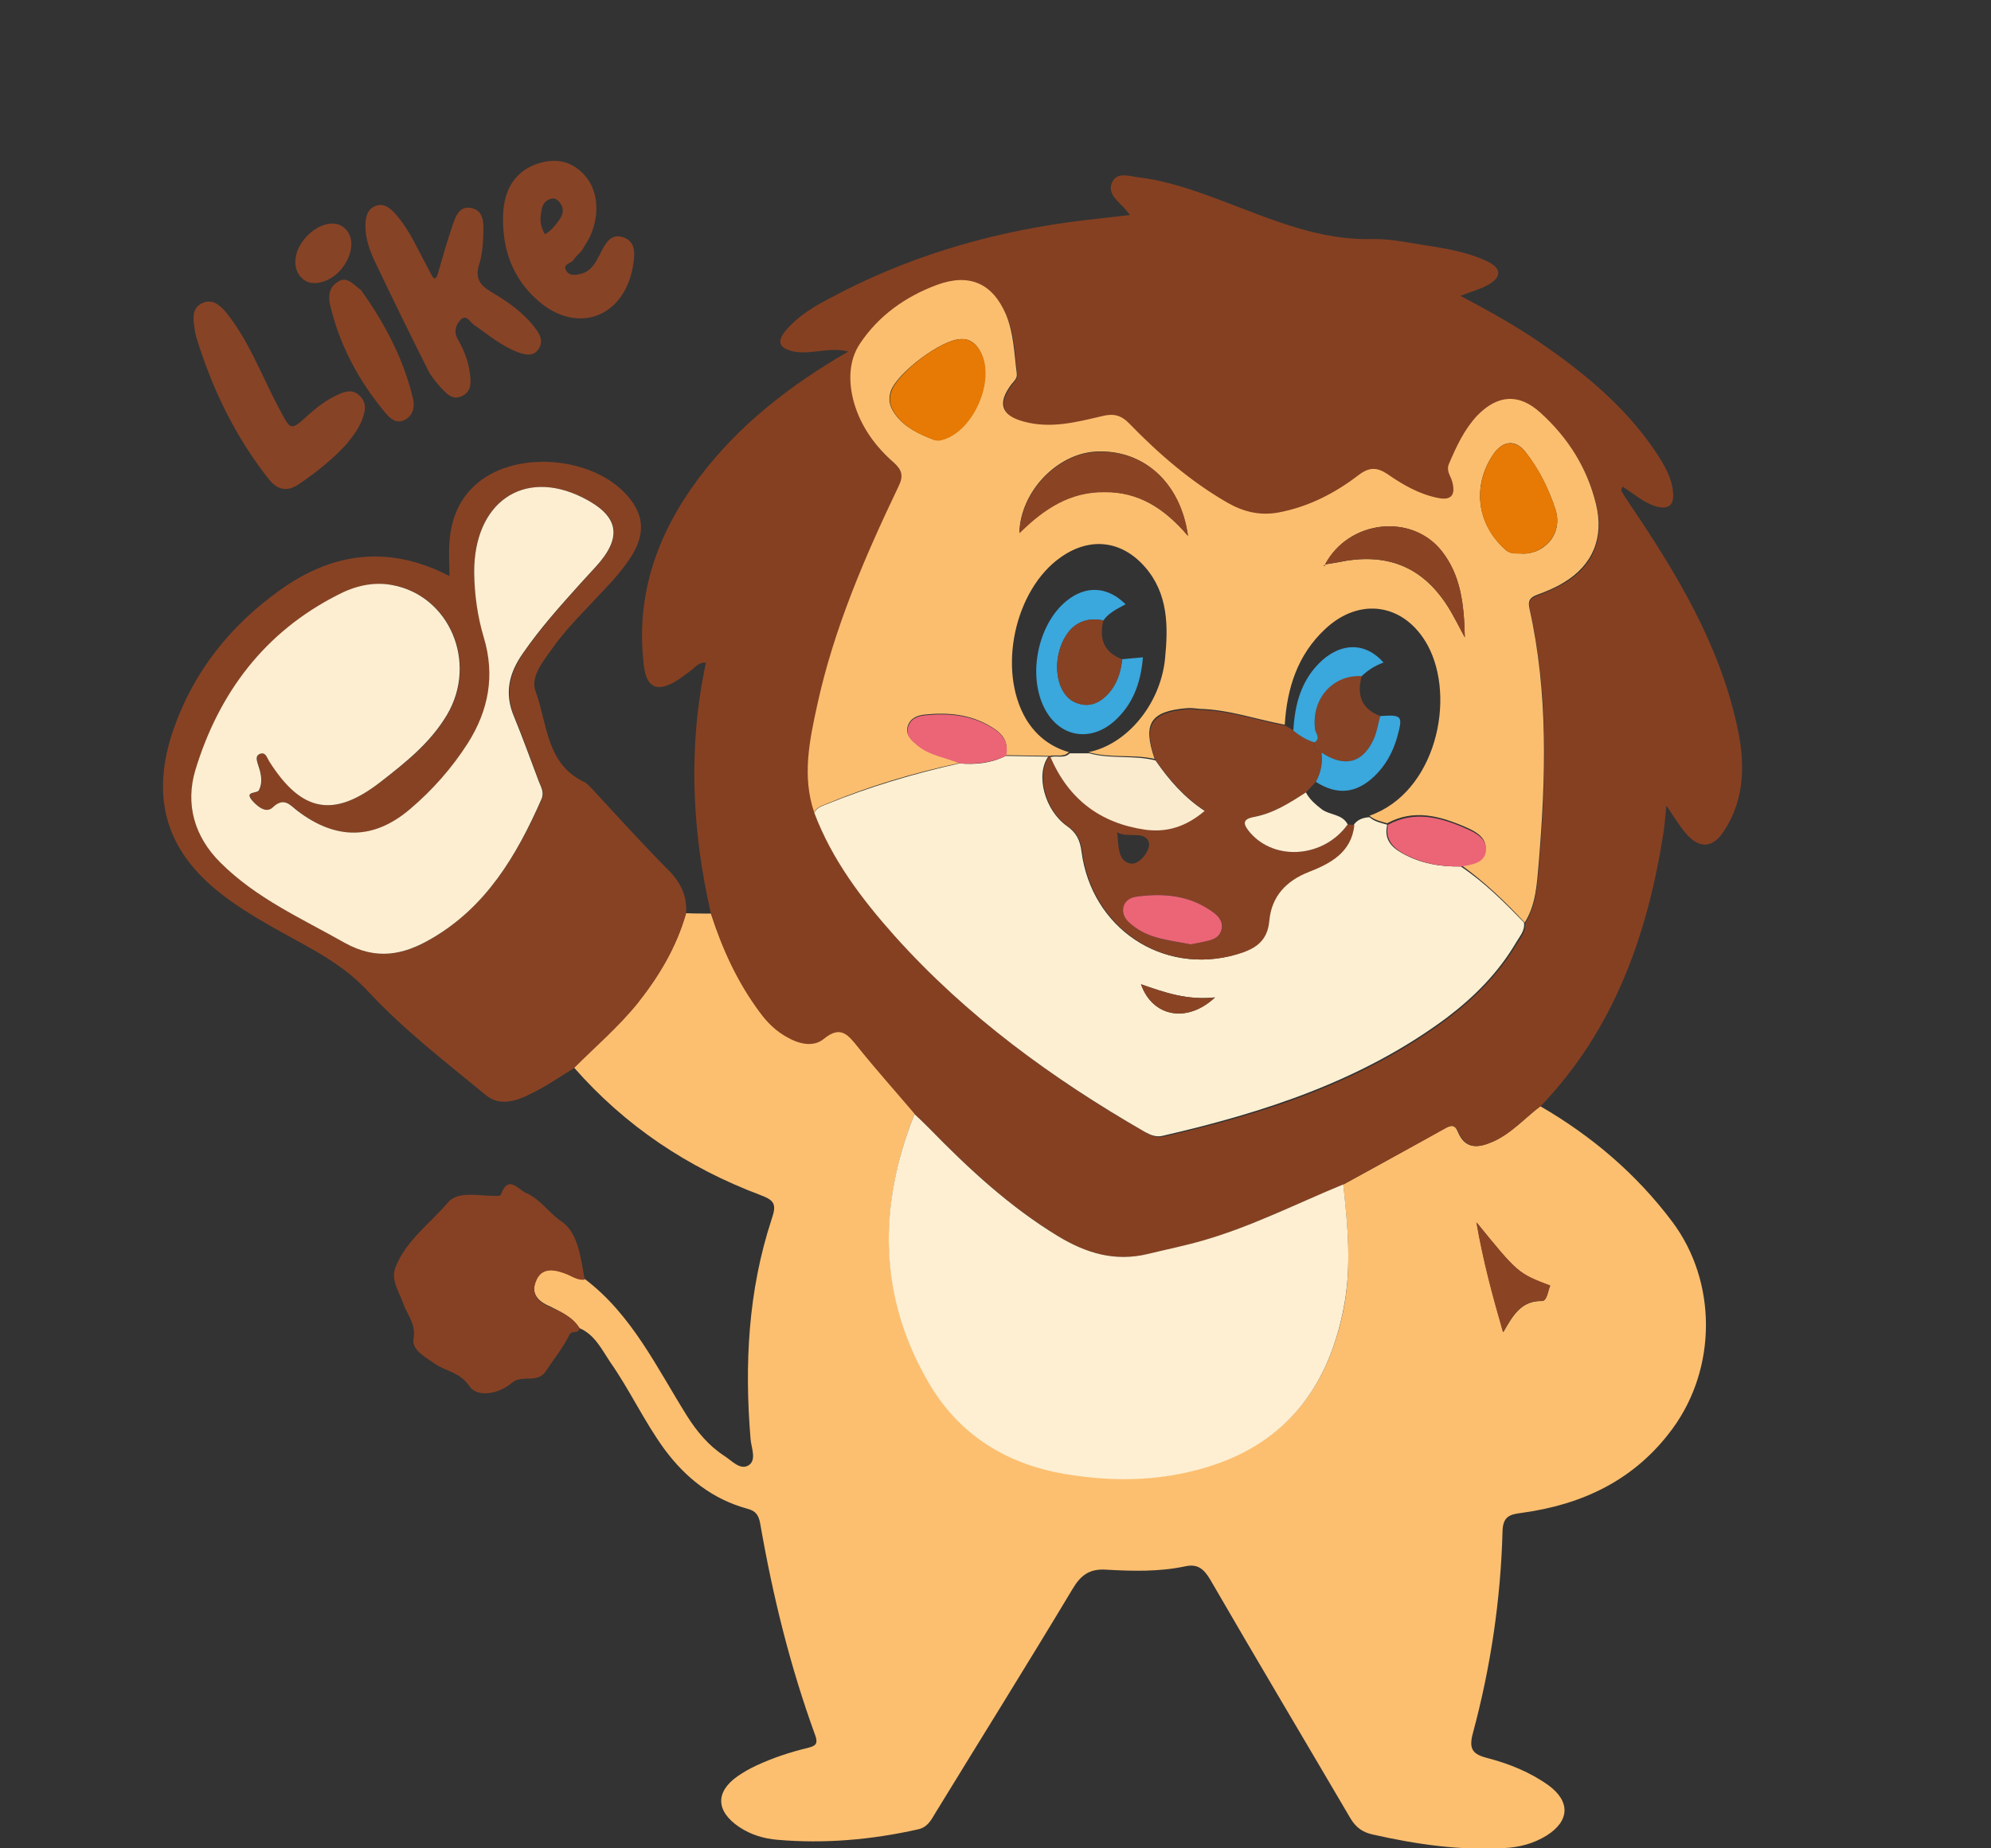 <svg width="56" height="52" viewBox="0 0 56 52" fill="none" xmlns="http://www.w3.org/2000/svg">
<rect x="0" y="0" width="56" height="52" fill="#333333" stroke="none"/>
<g clip-path="url(#clip0_1_7967)">
<path d="M16.298 37.365C16.724 37.545 16.922 37.958 17.161 38.318C17.712 39.101 18.118 39.99 18.69 40.773C19.293 41.588 20.052 42.181 21.019 42.445C21.268 42.509 21.341 42.636 21.383 42.869C21.736 44.901 22.225 46.89 22.932 48.827C23.026 49.092 22.901 49.124 22.714 49.176C22.225 49.293 21.747 49.452 21.289 49.663C21.102 49.748 20.915 49.854 20.748 49.97C20.114 50.415 20.135 50.955 20.79 51.399C21.123 51.621 21.487 51.727 21.861 51.759C23.192 51.875 24.523 51.759 25.833 51.463C26.093 51.399 26.186 51.209 26.301 51.018C27.59 48.912 28.9 46.816 30.169 44.7C30.397 44.319 30.637 44.128 31.115 44.16C31.853 44.202 32.602 44.223 33.34 44.065C33.683 43.99 33.86 44.139 34.037 44.435C35.336 46.679 36.667 48.912 37.977 51.145C38.133 51.41 38.32 51.547 38.612 51.611C39.828 51.886 41.055 52.066 42.313 51.992C42.739 51.971 43.135 51.865 43.498 51.642C44.154 51.23 44.174 50.679 43.55 50.224C43.031 49.854 42.448 49.621 41.845 49.462C41.419 49.356 41.304 49.208 41.429 48.753C41.928 46.901 42.209 45.007 42.261 43.08C42.272 42.657 42.469 42.604 42.802 42.562C44.507 42.329 45.983 41.641 47.044 40.191C48.292 38.487 48.302 36.063 47.034 34.37C46.025 33.026 44.767 31.957 43.322 31.121C42.885 31.459 42.511 31.883 41.991 32.116C41.585 32.296 41.211 32.349 41.003 31.84C40.92 31.629 40.806 31.65 40.639 31.745C39.682 32.274 38.736 32.804 37.78 33.322C37.904 34.476 38.019 35.629 37.8 36.783C37.395 38.889 36.303 40.424 34.265 41.154C32.862 41.662 31.416 41.694 29.971 41.45C28.339 41.175 26.997 40.371 26.145 38.91C24.71 36.466 24.7 33.925 25.729 31.322C25.199 30.698 24.648 30.084 24.138 29.449C23.857 29.11 23.649 28.814 23.171 29.205C22.88 29.449 22.474 29.353 22.142 29.163C21.84 28.983 21.591 28.739 21.372 28.464C20.748 27.628 20.322 26.697 20 25.702C19.761 25.702 19.521 25.702 19.293 25.691C19.022 26.633 18.544 27.448 17.931 28.21C17.39 28.877 16.745 29.427 16.142 30.031C17.587 31.682 19.355 32.856 21.383 33.619C21.778 33.767 21.851 33.873 21.705 34.296C21.04 36.317 20.936 38.392 21.112 40.498C21.133 40.741 21.289 41.08 21.05 41.228C20.811 41.366 20.582 41.091 20.364 40.953C19.927 40.667 19.605 40.276 19.334 39.852C18.471 38.476 17.775 36.984 16.444 35.979C16.225 36.011 16.049 35.862 15.861 35.799C15.539 35.693 15.217 35.661 15.071 36.032C14.926 36.392 15.134 36.614 15.466 36.751C15.778 36.91 16.101 37.048 16.298 37.365ZM43.602 36.169C43.53 36.328 43.519 36.603 43.363 36.603C42.791 36.593 42.552 37.005 42.282 37.482C41.98 36.434 41.72 35.471 41.533 34.391C42.698 35.831 42.698 35.831 43.602 36.169Z" fill="#FCBF70"/>
<path d="M20.001 25.723C20.324 26.718 20.75 27.649 21.374 28.485C21.582 28.771 21.831 29.014 22.143 29.183C22.476 29.374 22.881 29.469 23.173 29.226C23.651 28.834 23.859 29.12 24.14 29.469C24.649 30.104 25.2 30.718 25.73 31.343C25.866 31.48 26.011 31.607 26.146 31.745C27.259 32.888 28.413 33.957 29.775 34.782C30.555 35.258 31.366 35.502 32.291 35.28C32.811 35.153 33.342 35.057 33.851 34.899C35.213 34.496 36.482 33.861 37.792 33.322C38.748 32.792 39.705 32.274 40.651 31.745C40.817 31.649 40.932 31.639 41.015 31.84C41.233 32.348 41.597 32.295 42.003 32.115C42.523 31.882 42.887 31.448 43.334 31.12C45.403 28.961 46.349 26.284 46.796 23.373C46.827 23.161 46.838 22.95 46.869 22.664C47.066 22.95 47.222 23.214 47.41 23.437C47.794 23.892 48.179 23.87 48.501 23.363C49.094 22.442 49.084 21.426 48.855 20.41C48.345 18.092 47.15 16.123 45.85 14.197C45.767 14.07 45.673 13.932 45.6 13.806C45.59 13.784 45.621 13.742 45.632 13.689C45.944 13.88 46.214 14.133 46.557 14.239C46.931 14.356 47.098 14.208 47.056 13.837C47.014 13.403 46.786 13.043 46.557 12.694C45.684 11.403 44.509 10.45 43.251 9.593C42.564 9.127 41.836 8.725 41.077 8.323C41.368 8.207 41.629 8.143 41.868 8.006C42.242 7.794 42.231 7.551 41.847 7.36C41.275 7.085 40.661 6.99 40.048 6.894C39.57 6.82 39.081 6.714 38.603 6.725C37.085 6.767 35.743 6.164 34.361 5.645C33.602 5.36 32.832 5.085 32.021 4.989C31.761 4.958 31.408 4.82 31.272 5.148C31.148 5.444 31.439 5.656 31.626 5.857C31.657 5.899 31.688 5.931 31.782 6.048C31.179 6.122 30.628 6.175 30.077 6.249C27.706 6.577 25.45 7.254 23.329 8.397C22.881 8.63 22.445 8.895 22.112 9.286C21.831 9.614 21.915 9.805 22.33 9.89C22.819 9.985 23.308 9.752 23.859 9.89C22.216 10.842 20.781 11.953 19.658 13.446C18.494 15.001 17.87 16.727 18.109 18.716C18.182 19.351 18.483 19.489 19.034 19.15C19.17 19.066 19.284 18.97 19.419 18.875C19.544 18.79 19.627 18.632 19.856 18.642C19.346 21.023 19.461 23.373 20.001 25.723ZM22.913 22.876C22.57 21.86 22.777 20.865 22.996 19.87C23.464 17.7 24.337 15.689 25.283 13.71C25.429 13.414 25.387 13.245 25.159 13.043C24.649 12.578 24.233 12.038 24.036 11.361C23.869 10.778 23.88 10.165 24.202 9.688C24.722 8.905 25.481 8.365 26.365 8.037C27.28 7.699 27.935 7.995 28.309 8.873C28.538 9.403 28.548 9.974 28.611 10.524C28.631 10.662 28.527 10.747 28.455 10.842C28.07 11.361 28.184 11.71 28.798 11.879C29.546 12.091 30.274 11.9 31.002 11.731C31.335 11.657 31.543 11.699 31.782 11.943C32.614 12.8 33.508 13.573 34.537 14.165C34.984 14.43 35.442 14.536 35.972 14.441C36.814 14.292 37.553 13.911 38.218 13.393C38.52 13.16 38.727 13.16 39.039 13.361C39.466 13.647 39.923 13.922 40.443 14.028C40.828 14.102 40.963 13.943 40.859 13.573C40.817 13.414 40.672 13.276 40.766 13.075C40.973 12.588 41.181 12.112 41.556 11.72C42.127 11.117 42.731 11.075 43.344 11.636C44.114 12.334 44.654 13.181 44.904 14.208C45.133 15.15 44.81 15.933 43.999 16.409C43.76 16.547 43.5 16.663 43.24 16.758C43.042 16.832 42.98 16.928 43.032 17.15C43.562 19.51 43.49 21.913 43.292 24.304C43.24 24.876 43.219 25.469 42.897 25.977C42.918 26.209 42.772 26.379 42.668 26.548C42.169 27.384 41.493 28.072 40.724 28.654C38.332 30.443 35.577 31.332 32.728 31.978C32.551 32.02 32.385 31.956 32.239 31.872C29.63 30.379 27.217 28.612 25.19 26.347C24.244 25.299 23.412 24.188 22.913 22.876Z" fill="#854022"/>
<path d="M16.145 30.05C16.748 29.447 17.392 28.897 17.933 28.23C18.536 27.468 19.025 26.653 19.295 25.711C19.337 25.203 19.139 24.812 18.775 24.452C18.058 23.732 17.382 22.981 16.696 22.24C16.613 22.155 16.529 22.049 16.426 21.996C15.355 21.488 15.396 20.345 15.063 19.446C14.918 19.054 15.251 18.641 15.49 18.303C15.927 17.678 16.467 17.16 16.977 16.609C17.278 16.292 17.569 15.964 17.798 15.583C18.152 14.979 18.1 14.461 17.642 13.942C16.686 12.852 14.564 12.662 13.452 13.572C12.922 14.006 12.682 14.598 12.641 15.276C12.62 15.572 12.641 15.868 12.641 16.207C10.956 15.329 9.366 15.53 7.879 16.599C6.485 17.594 5.446 18.885 4.874 20.536C4.229 22.42 4.655 23.933 6.225 25.15C7.057 25.796 7.993 26.251 8.898 26.77C9.438 27.087 9.927 27.426 10.374 27.913C11.372 28.982 12.537 29.881 13.67 30.812C14.034 31.119 14.502 30.992 14.908 30.781C15.334 30.58 15.729 30.305 16.145 30.05ZM13.338 16.112C13.317 14.133 14.71 13.17 16.394 13.995C17.413 14.503 17.538 15.096 16.779 15.932C16.634 16.091 16.498 16.239 16.353 16.398C15.781 17.033 15.209 17.678 14.72 18.377C14.336 18.938 14.2 19.509 14.471 20.165C14.72 20.758 14.939 21.383 15.167 21.986C15.23 22.145 15.323 22.293 15.24 22.483C14.544 24.071 13.67 25.51 12.142 26.41C11.362 26.865 10.592 27.024 9.709 26.526C8.492 25.849 7.224 25.277 6.215 24.272C5.477 23.531 5.207 22.621 5.508 21.658C6.173 19.488 7.463 17.795 9.49 16.747C9.969 16.503 10.499 16.366 11.05 16.461C12.651 16.757 13.452 18.631 12.589 20.102C12.131 20.896 11.424 21.446 10.717 21.996C9.386 23.023 8.482 22.854 7.588 21.425C7.567 21.393 7.556 21.361 7.536 21.33C7.494 21.245 7.432 21.171 7.338 21.203C7.203 21.245 7.224 21.361 7.255 21.467C7.328 21.721 7.421 21.965 7.296 22.229C7.244 22.346 6.881 22.25 7.099 22.515C7.244 22.695 7.494 22.896 7.681 22.716C8.003 22.409 8.17 22.652 8.378 22.811C9.459 23.647 10.52 23.637 11.549 22.758C12.173 22.229 12.724 21.605 13.171 20.906C13.753 19.985 13.941 19.001 13.618 17.932C13.441 17.34 13.348 16.736 13.338 16.112Z" fill="#874224"/>
<path d="M16.3 37.365C16.102 37.048 15.78 36.91 15.468 36.773C15.135 36.635 14.927 36.413 15.073 36.053C15.218 35.672 15.541 35.704 15.863 35.82C16.061 35.884 16.227 36.032 16.445 36C16.341 35.407 16.258 34.677 15.801 34.37C15.437 34.127 15.198 33.735 14.803 33.566C14.574 33.471 14.293 33.026 14.085 33.619C14.064 33.661 13.856 33.64 13.742 33.64C13.347 33.619 12.848 33.534 12.598 33.831C12.099 34.423 11.413 34.9 11.122 35.661C10.987 36.011 11.226 36.339 11.34 36.667C11.454 36.995 11.704 37.239 11.631 37.672C11.579 37.99 11.985 38.191 12.255 38.382C12.557 38.583 12.931 38.604 13.201 38.995C13.44 39.345 14.064 39.196 14.387 38.911C14.698 38.646 15.114 38.953 15.364 38.561C15.582 38.223 15.842 37.916 16.019 37.545C16.092 37.418 16.279 37.535 16.3 37.365Z" fill="#864124"/>
<path d="M12.31 7.722C12.441 7.272 12.565 6.815 12.719 6.37C12.81 6.104 12.91 5.778 13.265 5.853C13.606 5.93 13.603 6.269 13.595 6.548C13.588 6.842 13.568 7.153 13.478 7.433C13.361 7.814 13.485 8.012 13.792 8.198C14.256 8.472 14.701 8.771 15.042 9.217C15.195 9.411 15.297 9.619 15.135 9.839C14.986 10.043 14.757 9.977 14.558 9.907C14.096 9.73 13.724 9.409 13.326 9.135C13.215 9.056 13.109 8.819 12.944 9.009C12.824 9.143 12.755 9.33 12.872 9.536C13.034 9.82 13.169 10.137 13.211 10.471C13.243 10.716 13.285 10.982 13.02 11.131C12.739 11.281 12.563 11.081 12.398 10.903C12.256 10.745 12.121 10.579 12.028 10.393C11.527 9.392 11.032 8.384 10.552 7.374C10.402 7.058 10.279 6.725 10.278 6.357C10.284 6.115 10.319 5.886 10.568 5.792C10.796 5.708 10.966 5.848 11.116 6.012C11.423 6.349 11.628 6.763 11.84 7.17C11.933 7.356 12.04 7.54 12.133 7.726C12.198 7.862 12.258 7.87 12.31 7.722Z" fill="#874326"/>
<path d="M16.371 7.044C16.264 7.16 16.183 7.229 16.125 7.318C16.061 7.415 15.811 7.426 15.927 7.617C16.016 7.773 16.205 7.738 16.356 7.7C16.636 7.617 16.753 7.387 16.877 7.148C17.012 6.878 17.163 6.554 17.523 6.674C17.905 6.799 17.854 7.165 17.805 7.479C17.566 8.904 16.273 9.416 15.173 8.494C14.429 7.866 14.122 7.025 14.15 6.067C14.168 5.305 14.516 4.802 15.131 4.601C15.618 4.445 16.054 4.519 16.419 4.902C16.825 5.333 16.888 6.026 16.585 6.675C16.511 6.818 16.42 6.948 16.371 7.044ZM15.327 6.59C15.522 6.479 15.632 6.324 15.742 6.169C15.839 6.031 15.868 5.878 15.763 5.723C15.686 5.619 15.597 5.545 15.456 5.605C15.278 5.677 15.241 5.824 15.221 5.984C15.182 6.184 15.201 6.377 15.327 6.59Z" fill="#874326"/>
<path d="M9.756 12.484C9.404 12.875 8.927 13.271 8.408 13.619C8.105 13.832 7.814 13.81 7.55 13.469C6.607 12.267 5.961 10.928 5.517 9.47C5.493 9.383 5.477 9.302 5.468 9.212C5.426 8.946 5.404 8.655 5.694 8.526C5.969 8.399 6.187 8.58 6.364 8.794C7.016 9.606 7.368 10.592 7.852 11.496C8.19 12.13 8.167 12.125 8.675 11.672C8.919 11.451 9.187 11.25 9.483 11.113C9.695 11.016 9.908 10.933 10.113 11.13C10.326 11.333 10.276 11.564 10.183 11.814C10.095 12.042 9.966 12.221 9.756 12.484Z" fill="#874326"/>
<path d="M10.159 8.167C10.771 9.028 11.341 10.044 11.615 11.211C11.667 11.432 11.633 11.676 11.394 11.806C11.156 11.937 10.985 11.782 10.852 11.63C10.103 10.739 9.556 9.728 9.284 8.576C9.229 8.326 9.255 8.075 9.506 7.928C9.741 7.768 9.894 7.962 10.159 8.167Z" fill="#874224"/>
<path d="M9.627 7.538C9.334 7.922 8.818 8.082 8.545 7.87C8.225 7.633 8.227 7.144 8.548 6.741C8.883 6.322 9.384 6.164 9.667 6.397C9.972 6.636 9.947 7.12 9.627 7.538Z" fill="#874326"/>
<path d="M37.782 33.321C36.472 33.861 35.203 34.506 33.841 34.898C33.332 35.046 32.802 35.152 32.282 35.279C31.356 35.501 30.556 35.258 29.766 34.782C28.404 33.956 27.239 32.876 26.137 31.744C26.002 31.606 25.866 31.479 25.721 31.342C24.692 33.935 24.702 36.486 26.137 38.93C27 40.391 28.331 41.195 29.963 41.47C31.408 41.714 32.854 41.671 34.257 41.174C36.295 40.444 37.387 38.898 37.792 36.803C38.021 35.639 37.907 34.475 37.782 33.321Z" fill="#FEEFD2"/>
<path d="M43.603 36.167C42.699 35.818 42.699 35.818 41.524 34.389C41.711 35.468 41.971 36.431 42.273 37.479C42.553 37.003 42.782 36.59 43.354 36.601C43.52 36.611 43.531 36.325 43.603 36.167Z" fill="#8A4424"/>
<path d="M42.884 25.955C43.207 25.447 43.227 24.854 43.279 24.282C43.477 21.891 43.55 19.499 43.02 17.128C42.968 16.906 43.03 16.81 43.227 16.736C43.487 16.641 43.747 16.535 43.986 16.387C44.797 15.9 45.12 15.128 44.891 14.186C44.642 13.159 44.101 12.312 43.331 11.614C42.718 11.053 42.115 11.106 41.543 11.698C41.179 12.09 40.961 12.566 40.753 13.053C40.67 13.254 40.805 13.392 40.846 13.551C40.95 13.932 40.815 14.09 40.431 14.006C39.911 13.9 39.453 13.635 39.027 13.339C38.725 13.138 38.507 13.138 38.205 13.371C37.54 13.879 36.802 14.26 35.959 14.418C35.429 14.514 34.972 14.397 34.525 14.143C33.495 13.551 32.591 12.768 31.769 11.921C31.53 11.677 31.322 11.624 30.989 11.709C30.272 11.878 29.534 12.069 28.785 11.857C28.161 11.688 28.047 11.349 28.442 10.82C28.515 10.725 28.619 10.651 28.598 10.503C28.525 9.942 28.515 9.381 28.297 8.852C27.922 7.973 27.267 7.677 26.352 8.015C25.468 8.343 24.709 8.883 24.189 9.666C23.867 10.143 23.857 10.757 24.023 11.339C24.221 12.016 24.626 12.566 25.146 13.021C25.375 13.233 25.416 13.392 25.271 13.688C24.325 15.667 23.451 17.689 22.983 19.848C22.765 20.843 22.557 21.848 22.9 22.854C22.973 22.716 23.098 22.674 23.233 22.621C24.449 22.113 25.707 21.742 26.986 21.467C26.591 21.298 26.155 21.245 25.801 20.959C25.645 20.822 25.458 20.684 25.531 20.43C25.604 20.197 25.811 20.123 26.019 20.102C26.664 20.038 27.288 20.091 27.87 20.441C28.192 20.631 28.38 20.853 28.286 21.245C28.681 21.256 29.087 21.256 29.482 21.266H29.523C29.7 21.224 29.908 21.319 30.064 21.16C29.544 21.012 29.139 20.695 28.858 20.229C28.047 18.853 28.536 16.588 29.835 15.678C30.657 15.096 31.551 15.202 32.206 15.953C32.861 16.705 32.861 17.625 32.767 18.546C32.632 19.827 31.686 20.949 30.615 21.16C31.218 21.34 31.863 21.213 32.476 21.351C32.133 20.356 32.352 20.007 33.391 19.922C33.506 19.911 33.63 19.933 33.755 19.943C34.566 19.964 35.336 20.239 36.136 20.388C36.199 19.351 36.5 18.419 37.27 17.699C38.247 16.779 39.505 16.98 40.15 18.144C40.971 19.647 40.379 22.303 38.517 22.949C38.663 23.076 38.84 23.108 39.016 23.161C39.776 22.748 40.514 22.959 41.242 23.277C41.512 23.393 41.824 23.573 41.782 23.901C41.741 24.251 41.387 24.282 41.096 24.335C41.772 24.822 42.344 25.373 42.884 25.955ZM37.27 15.879C37.27 15.89 37.259 15.911 37.259 15.921C37.259 15.932 37.238 15.921 37.228 15.921C37.249 15.911 37.259 15.9 37.27 15.879C37.935 14.63 39.703 14.429 40.555 15.509C41.075 16.175 41.179 16.959 41.2 17.932C41.034 17.615 40.94 17.435 40.836 17.255C40.16 16.059 39.193 15.572 37.883 15.773C37.675 15.816 37.478 15.847 37.27 15.879ZM27.038 9.539C27.298 9.529 27.465 9.688 27.569 9.889C28.005 10.704 27.34 12.175 26.456 12.376C26.394 12.386 26.311 12.386 26.248 12.365C25.843 12.207 25.448 12.027 25.177 11.656C25.042 11.466 24.969 11.265 25.052 11.011C25.229 10.492 26.487 9.539 27.038 9.539ZM42.78 15.572C42.624 15.562 42.479 15.593 42.344 15.466C41.533 14.747 41.398 13.656 42.011 12.768C42.271 12.397 42.624 12.355 42.905 12.714C43.279 13.191 43.55 13.731 43.747 14.323C43.986 15.053 43.383 15.625 42.78 15.572ZM33.412 15.075C32.736 14.281 32.008 13.836 31.062 13.836C30.106 13.826 29.367 14.302 28.671 14.99C28.702 13.826 29.731 12.768 30.813 12.704C32.144 12.63 33.204 13.561 33.412 15.075Z" fill="#FBBE6F"/>
<path d="M26.988 21.477C25.709 21.763 24.451 22.134 23.234 22.631C23.099 22.684 22.974 22.726 22.902 22.864C23.401 24.187 24.233 25.287 25.158 26.325C27.186 28.59 29.598 30.346 32.208 31.849C32.364 31.934 32.519 31.997 32.696 31.955C35.545 31.299 38.3 30.41 40.692 28.632C41.461 28.05 42.137 27.372 42.636 26.526C42.74 26.346 42.896 26.187 42.865 25.954C42.314 25.383 41.752 24.822 41.087 24.377C40.505 24.388 39.954 24.293 39.444 24.007C39.122 23.827 38.924 23.605 39.018 23.202C38.841 23.149 38.664 23.118 38.519 22.991C38.342 23.001 38.176 23.054 38.072 23.213C37.989 23.986 37.396 24.293 36.803 24.525C36.148 24.779 35.743 25.224 35.68 25.901C35.618 26.526 35.223 26.716 34.755 26.854C32.696 27.447 30.7 26.113 30.419 23.954C30.378 23.626 30.263 23.414 30.003 23.234C29.39 22.8 29.119 21.805 29.483 21.287C29.088 21.276 28.683 21.276 28.288 21.266C27.892 21.467 27.445 21.52 26.988 21.477ZM34.173 28.06C33.382 28.801 32.405 28.6 32.093 27.69C32.759 27.923 33.393 28.145 34.173 28.06Z" fill="#FDEFD2"/>
<path d="M13.337 16.112C13.347 16.736 13.43 17.34 13.607 17.932C13.929 19.001 13.742 19.986 13.16 20.906C12.713 21.605 12.172 22.219 11.538 22.759C10.508 23.637 9.448 23.637 8.366 22.811C8.159 22.653 7.992 22.409 7.67 22.716C7.483 22.896 7.233 22.684 7.088 22.515C6.869 22.25 7.233 22.335 7.285 22.229C7.41 21.965 7.327 21.721 7.244 21.467C7.212 21.361 7.192 21.245 7.327 21.203C7.431 21.171 7.483 21.245 7.524 21.33C7.545 21.361 7.555 21.393 7.576 21.425C8.481 22.854 9.385 23.023 10.706 21.997C11.413 21.446 12.11 20.896 12.578 20.102C13.441 18.631 12.64 16.758 11.039 16.461C10.488 16.355 9.957 16.493 9.479 16.747C7.451 17.784 6.162 19.478 5.497 21.658C5.206 22.621 5.466 23.542 6.204 24.272C7.212 25.277 8.481 25.838 9.697 26.526C10.592 27.024 11.351 26.865 12.13 26.41C13.669 25.521 14.532 24.071 15.229 22.483C15.312 22.293 15.219 22.145 15.156 21.986C14.927 21.383 14.709 20.769 14.46 20.166C14.179 19.509 14.314 18.938 14.709 18.377C15.198 17.668 15.77 17.033 16.341 16.398C16.487 16.239 16.622 16.091 16.768 15.932C17.527 15.096 17.402 14.503 16.383 13.995C14.719 13.17 13.326 14.133 13.337 16.112Z" fill="#FDEED1"/>
<path d="M29.505 21.287C29.141 21.805 29.412 22.811 30.025 23.234C30.285 23.414 30.399 23.626 30.441 23.954C30.722 26.113 32.729 27.447 34.777 26.854C35.245 26.716 35.65 26.526 35.702 25.901C35.765 25.224 36.17 24.779 36.825 24.526C37.418 24.293 38.011 23.986 38.094 23.213C38.031 23.203 37.969 23.203 37.907 23.192C37.241 24.123 35.869 24.24 35.162 23.425C34.964 23.192 34.922 23.054 35.286 22.98C35.827 22.874 36.285 22.589 36.732 22.292C36.825 22.197 36.919 22.091 37.012 21.996C37.148 21.742 37.2 21.467 37.168 21.171C36.971 21.16 36.971 21.022 36.971 20.874C36.742 20.821 36.565 20.684 36.378 20.546C36.305 20.504 36.233 20.461 36.16 20.419C35.37 20.271 34.6 19.996 33.779 19.974C33.654 19.974 33.54 19.943 33.415 19.953C32.375 20.038 32.146 20.387 32.5 21.382C32.885 21.922 33.3 22.419 33.883 22.8C33.363 23.245 32.822 23.425 32.209 23.329C30.951 23.15 30.046 22.483 29.547 21.287H29.505ZM33.488 26.568C32.905 26.462 32.313 26.42 31.834 26.018C31.689 25.891 31.543 25.743 31.595 25.531C31.637 25.33 31.814 25.256 31.98 25.224C32.76 25.108 33.498 25.192 34.153 25.69C34.299 25.796 34.413 25.933 34.361 26.134C34.319 26.335 34.174 26.42 33.997 26.462C33.82 26.505 33.654 26.536 33.488 26.568ZM31.419 23.414C31.72 23.594 32.209 23.351 32.313 23.7C32.375 23.89 32.063 24.346 31.793 24.293C31.419 24.218 31.471 23.763 31.419 23.414Z" fill="#874224"/>
<path d="M30.639 21.193C30.452 21.193 30.275 21.193 30.088 21.193C29.932 21.352 29.724 21.246 29.547 21.299C30.056 22.495 30.961 23.162 32.209 23.342C32.822 23.427 33.363 23.257 33.883 22.813C33.3 22.432 32.874 21.934 32.5 21.394C31.887 21.236 31.252 21.363 30.639 21.193Z" fill="#FBEBCE"/>
<path d="M27.042 9.54C26.491 9.54 25.244 10.482 25.067 11.021C24.984 11.265 25.056 11.476 25.192 11.667C25.462 12.037 25.857 12.217 26.263 12.376C26.325 12.397 26.398 12.408 26.471 12.387C27.354 12.185 28.02 10.714 27.583 9.899C27.458 9.688 27.292 9.529 27.042 9.54Z" fill="#E67A04"/>
<path d="M42.781 15.573C43.373 15.626 43.987 15.043 43.748 14.324C43.55 13.731 43.29 13.191 42.906 12.715C42.625 12.366 42.271 12.398 42.011 12.768C41.398 13.668 41.533 14.758 42.344 15.467C42.479 15.594 42.635 15.573 42.781 15.573Z" fill="#E67A04"/>
<path d="M33.416 15.076C33.208 13.563 32.148 12.632 30.817 12.716C29.735 12.78 28.706 13.838 28.675 15.002C29.371 14.314 30.099 13.838 31.066 13.849C32.012 13.838 32.74 14.283 33.416 15.076Z" fill="#8A4424"/>
<path d="M37.271 15.878C37.479 15.846 37.676 15.804 37.884 15.772C39.194 15.571 40.161 16.058 40.837 17.254C40.941 17.434 41.024 17.614 41.201 17.931C41.18 16.958 41.076 16.174 40.556 15.508C39.714 14.428 37.936 14.629 37.271 15.878Z" fill="#8A4424"/>
<path d="M26.988 21.477C27.446 21.509 27.883 21.456 28.299 21.266C28.382 20.874 28.195 20.641 27.883 20.461C27.3 20.112 26.677 20.059 26.032 20.123C25.824 20.144 25.616 20.207 25.543 20.451C25.47 20.705 25.647 20.843 25.814 20.98C26.157 21.266 26.604 21.308 26.988 21.477Z" fill="#EB6577"/>
<path d="M39.04 23.203C38.956 23.595 39.154 23.828 39.466 24.008C39.986 24.294 40.537 24.389 41.109 24.378C41.4 24.325 41.754 24.283 41.795 23.944C41.837 23.616 41.525 23.436 41.254 23.32C40.537 23.002 39.799 22.791 39.04 23.203Z" fill="#EB6577"/>
<path d="M37.281 15.891C37.261 15.902 37.25 15.913 37.229 15.923C37.24 15.923 37.25 15.923 37.261 15.923C37.271 15.913 37.271 15.891 37.281 15.891Z" fill="#8A4424"/>
<path d="M34.172 28.062C33.392 28.146 32.758 27.924 32.092 27.691C32.415 28.602 33.382 28.803 34.172 28.062Z" fill="#8A4424"/>
<path d="M38.822 20.144C38.282 19.943 38.157 19.541 38.302 19.012C37.471 18.969 36.878 19.657 36.992 20.515C37.013 20.642 37.159 20.768 36.971 20.874C36.971 21.023 36.971 21.16 37.169 21.171C37.814 21.594 38.323 21.478 38.635 20.8C38.729 20.599 38.76 20.366 38.822 20.144Z" fill="#874326"/>
<path d="M33.487 26.568C33.653 26.536 33.83 26.504 33.997 26.462C34.173 26.419 34.319 26.335 34.361 26.134C34.402 25.933 34.288 25.795 34.153 25.689C33.498 25.192 32.759 25.118 31.979 25.224C31.813 25.245 31.636 25.329 31.595 25.53C31.553 25.753 31.688 25.901 31.834 26.017C32.312 26.419 32.905 26.451 33.487 26.568Z" fill="#EB6577"/>
<path d="M37.906 23.193C37.75 22.896 37.407 22.939 37.178 22.769C37.002 22.632 36.835 22.494 36.731 22.293C36.274 22.589 35.827 22.875 35.286 22.981C34.922 23.044 34.964 23.193 35.161 23.425C35.868 24.24 37.241 24.124 37.906 23.193Z" fill="#FDEFD2"/>
<path d="M36.97 20.884C37.157 20.778 37.011 20.64 36.99 20.524C36.876 19.667 37.479 18.979 38.301 19.021C38.477 18.852 38.675 18.725 38.914 18.64C38.425 18.079 37.76 18.069 37.188 18.577C36.606 19.106 36.419 19.794 36.377 20.556C36.554 20.693 36.741 20.82 36.97 20.884Z" fill="#3AA7DD"/>
<path d="M38.821 20.145C38.759 20.368 38.727 20.601 38.634 20.802C38.322 21.479 37.812 21.595 37.168 21.172C37.209 21.468 37.147 21.744 37.012 21.997C37.605 22.378 38.145 22.326 38.655 21.839C38.967 21.542 39.164 21.183 39.289 20.77C39.466 20.135 39.445 20.103 38.821 20.145Z" fill="#3AA7DD"/>
<path d="M31.034 17.456C31.19 17.233 31.429 17.128 31.658 17C31.148 16.492 30.535 16.461 29.984 16.916C29.194 17.572 28.902 18.98 29.37 19.911C29.776 20.726 30.639 20.895 31.325 20.303C31.855 19.837 32.084 19.234 32.147 18.493C31.949 18.514 31.751 18.525 31.564 18.546C31.523 18.927 31.408 19.265 31.148 19.541C30.878 19.826 30.556 19.911 30.202 19.742C29.765 19.519 29.61 18.8 29.838 18.175C30.057 17.593 30.473 17.339 31.034 17.456Z" fill="#3AA7DD"/>
<path d="M31.034 17.456C30.473 17.34 30.057 17.583 29.838 18.176C29.61 18.8 29.766 19.52 30.202 19.742C30.556 19.922 30.878 19.827 31.148 19.541C31.419 19.266 31.523 18.917 31.564 18.546C31.045 18.356 30.909 17.964 31.034 17.456Z" fill="#874224"/>
</g>
<defs>
<clipPath id="clip0_1_7967">
<rect width="56" height="52" fill="white" transform="matrix(-1 0 0 1 56 0)"/>
</clipPath>
</defs>
</svg>
